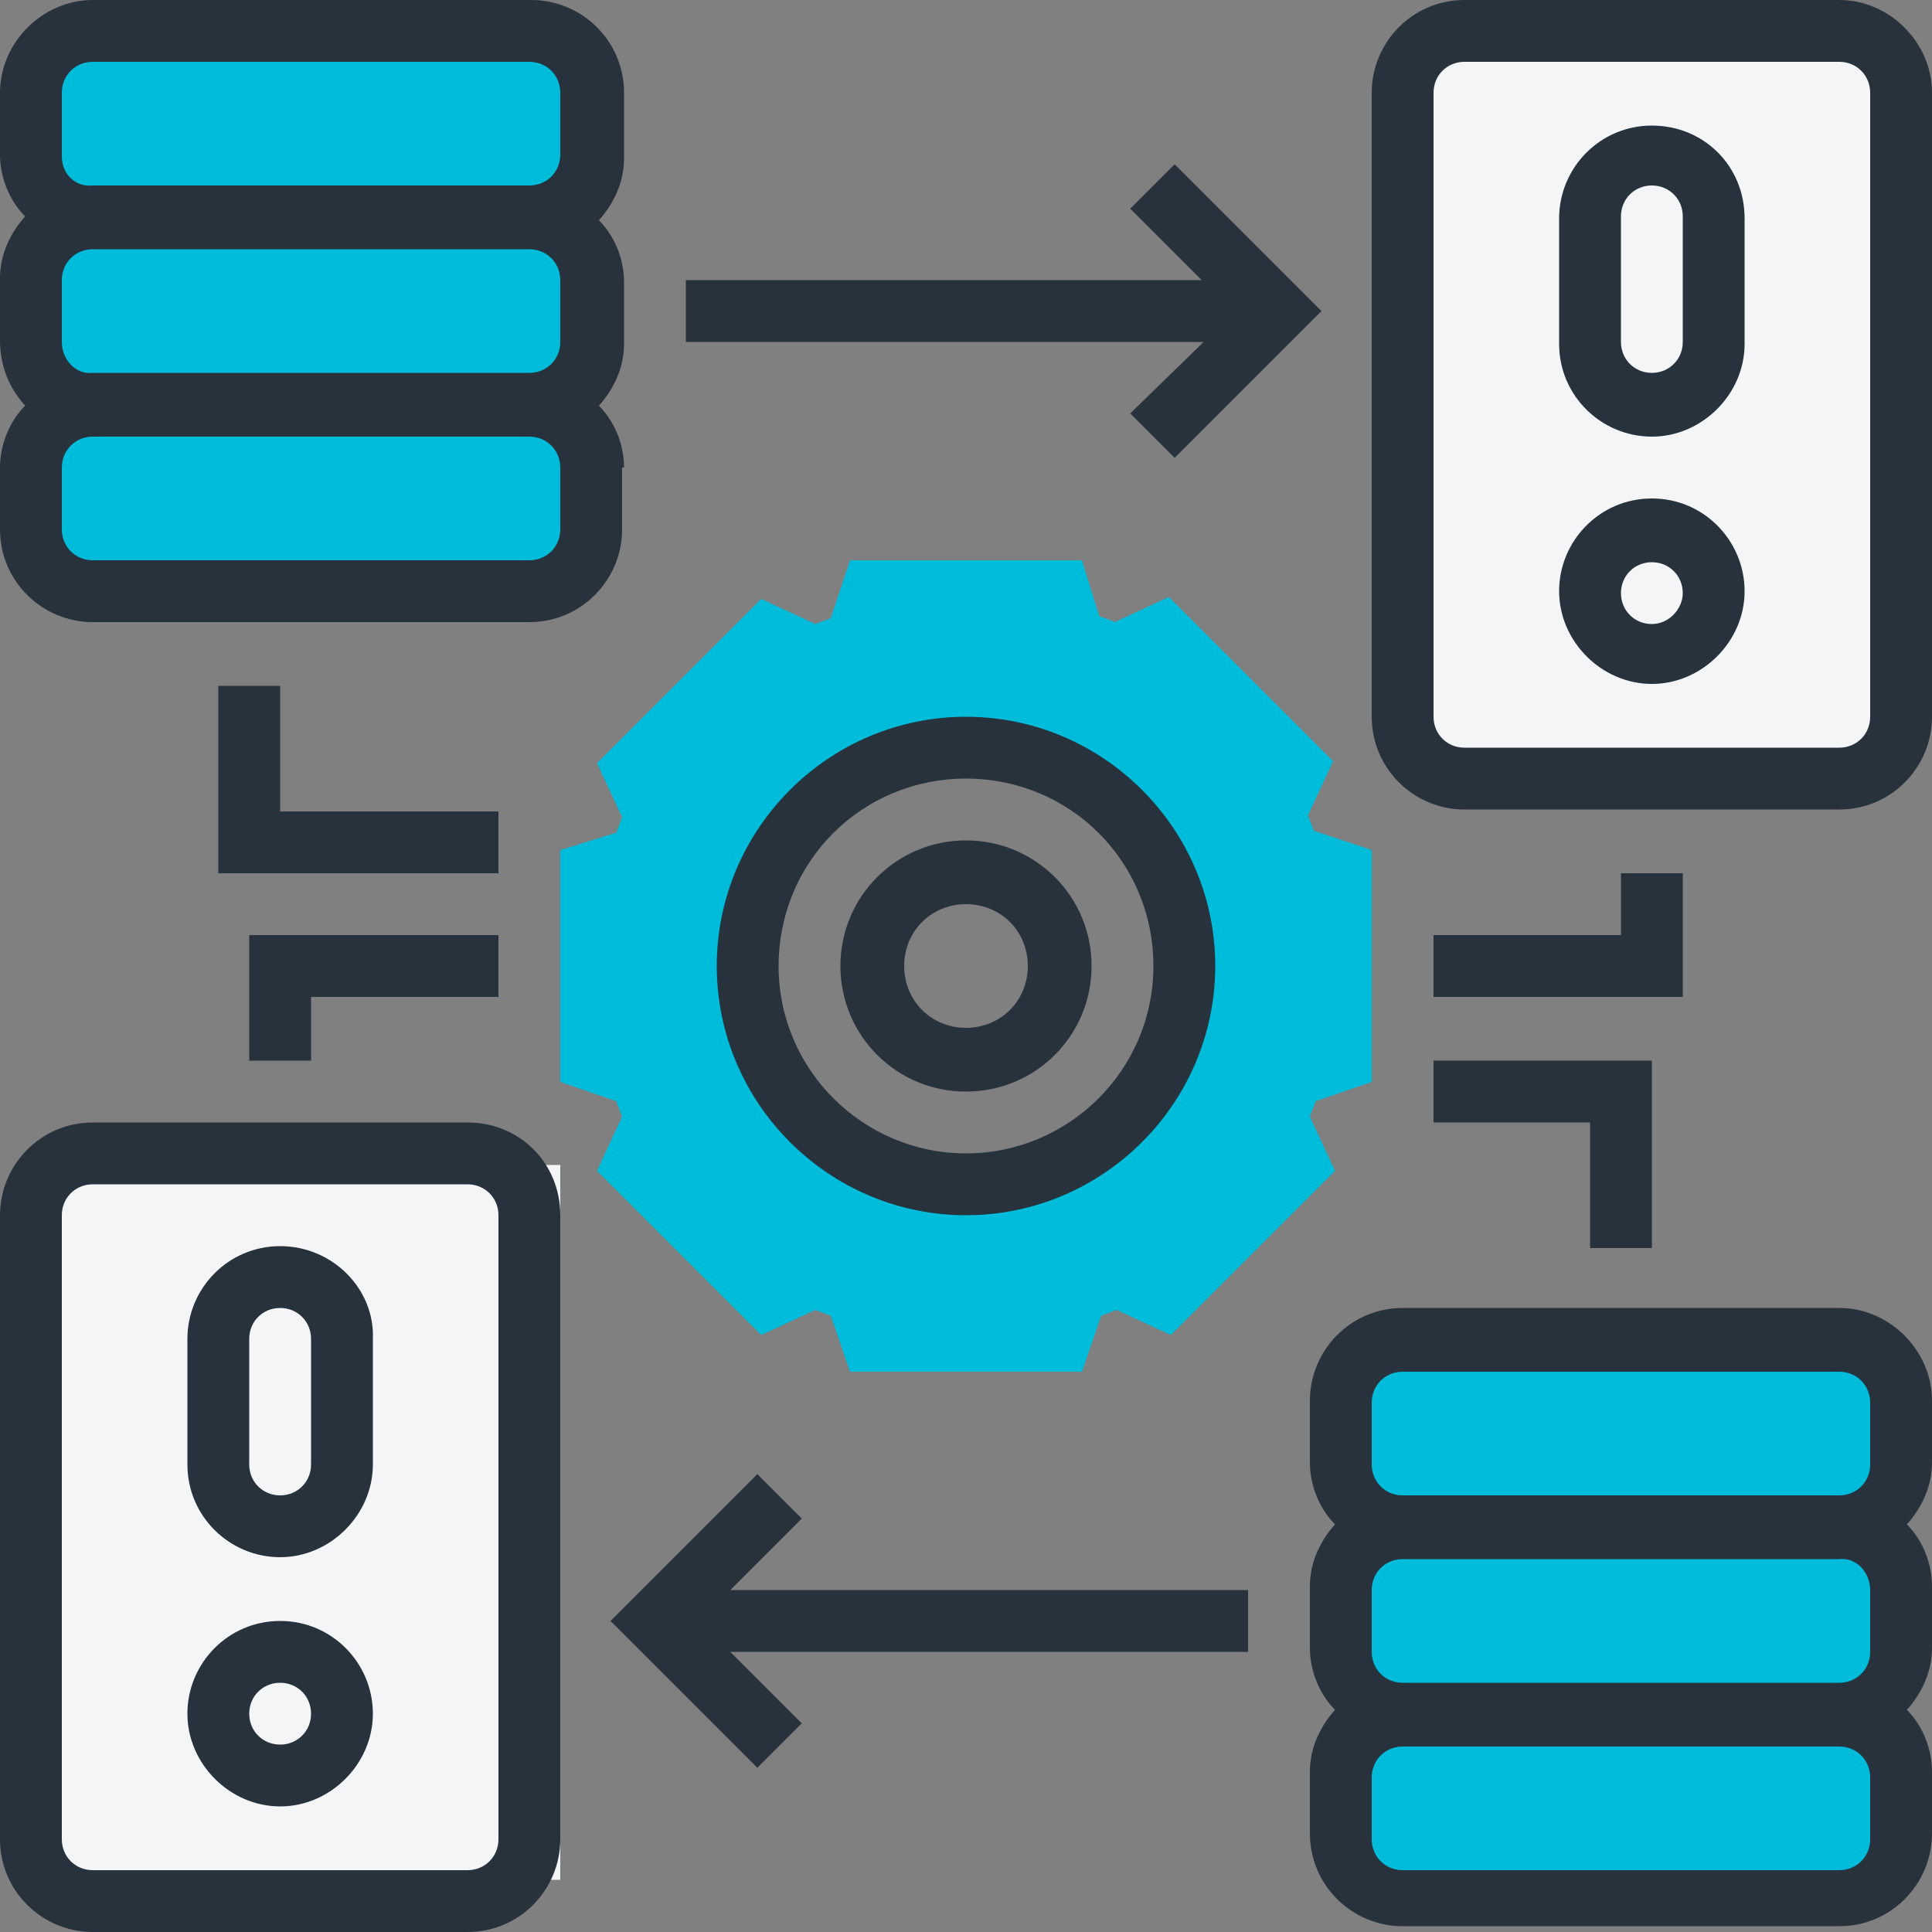 <?xml version="1.0" encoding="utf-8"?>
<!-- Generator: Adobe Illustrator 25.1.0, SVG Export Plug-In . SVG Version: 6.00 Build 0)  -->
<svg version="1.1" id="Layer_1" xmlns="http://www.w3.org/2000/svg" xmlns:xlink="http://www.w3.org/1999/xlink" x="0px" y="0px"
	 viewBox="0 0 100 100" style="enable-background:new 0 0 100 100;" xml:space="preserve">
<rect x="0" y="0" width="100" height="100" fill="#808080" stroke="none"/>
<style type="text/css">
	.st0{fill:#00BCDB;}
	.st1{fill:#F4F5F6;}
	.st2{fill:#27323C;}
</style>
<rect x="2.3" y="1.7" class="st0" width="28.2" height="28.2"/>
<rect x="70.4" y="69.8" class="st0" width="28.2" height="28.2"/>
<rect x="72.5" y="2.2" class="st1" width="26" height="37"/>
<rect x="3" y="60.3" class="st1" width="26" height="37"/>
<g>
	<g>
		<path class="st0" d="M71,56V44L68,43c-0.1-0.3-0.2-0.5-0.3-0.8l1.3-2.8l-8.5-8.5l-2.8,1.3c-0.2-0.1-0.5-0.2-0.8-0.3L56,29H44
			L43,32c-0.3,0.1-0.5,0.2-0.8,0.3l-2.8-1.3l-8.5,8.5l1.3,2.8c-0.1,0.3-0.2,0.5-0.3,0.8L29,44v12l2.9,1c0.1,0.3,0.2,0.5,0.3,0.8
			l-1.3,2.8l8.5,8.5l2.8-1.3c0.3,0.1,0.5,0.2,0.8,0.3l1,2.9h12l1-2.9c0.3-0.1,0.5-0.2,0.8-0.3l2.8,1.3l8.5-8.5l-1.3-2.8
			c0.1-0.3,0.2-0.5,0.3-0.8L71,56z M50,61.3c-6.2,0-11.3-5.1-11.3-11.3S43.8,38.7,50,38.7S61.3,43.8,61.3,50S56.2,61.3,50,61.3z"/>
	</g>
	<g>
		<path class="st2" d="M50,37.1c-7.1,0-12.9,5.8-12.9,12.9S42.9,62.9,50,62.9S62.9,57.1,62.9,50S57.1,37.1,50,37.1z M50,59.7
			c-5.3,0-9.7-4.3-9.7-9.7s4.3-9.7,9.7-9.7s9.7,4.3,9.7,9.7S55.3,59.7,50,59.7z"/>
		<path class="st2" d="M50,43.5c-3.6,0-6.5,2.9-6.5,6.5c0,3.6,2.9,6.5,6.5,6.5c3.6,0,6.5-2.9,6.5-6.5S53.6,43.5,50,43.5z M50,53.2
			c-1.8,0-3.2-1.4-3.2-3.2s1.4-3.2,3.2-3.2s3.2,1.4,3.2,3.2S51.8,53.2,50,53.2z"/>
		<path class="st2" d="M95.2,0H75.8C73.1,0,71,2.2,71,4.8v32.3c0,2.7,2.2,4.8,4.8,4.8h19.4c2.7,0,4.8-2.2,4.8-4.8V4.8
			C100,2.2,97.8,0,95.2,0z M96.8,37.1c0,0.9-0.7,1.6-1.6,1.6H75.8c-0.9,0-1.6-0.7-1.6-1.6V4.8c0-0.9,0.7-1.6,1.6-1.6h19.4
			c0.9,0,1.6,0.7,1.6,1.6V37.1z"/>
		<path class="st2" d="M85.5,25.8c-2.7,0-4.8,2.2-4.8,4.8s2.2,4.8,4.8,4.8s4.8-2.2,4.8-4.8S88.2,25.8,85.5,25.8z M85.5,32.3
			c-0.9,0-1.6-0.7-1.6-1.6c0-0.9,0.7-1.6,1.6-1.6s1.6,0.7,1.6,1.6C87.1,31.5,86.4,32.3,85.5,32.3z"/>
		<path class="st2" d="M85.5,6.5c-2.7,0-4.8,2.2-4.8,4.8v6.5c0,2.7,2.2,4.8,4.8,4.8s4.8-2.2,4.8-4.8v-6.5
			C90.3,8.6,88.2,6.5,85.5,6.5z M87.1,17.7c0,0.9-0.7,1.6-1.6,1.6s-1.6-0.7-1.6-1.6v-6.5c0-0.9,0.7-1.6,1.6-1.6s1.6,0.7,1.6,1.6
			V17.7z"/>
		<path class="st2" d="M24.2,58.1H4.8c-2.7,0-4.8,2.2-4.8,4.8v32.3c0,2.7,2.2,4.8,4.8,4.8h19.4c2.7,0,4.8-2.2,4.8-4.8V62.9
			C29,60.2,26.9,58.1,24.2,58.1z M25.8,95.2c0,0.9-0.7,1.6-1.6,1.6H4.8c-0.9,0-1.6-0.7-1.6-1.6V62.9c0-0.9,0.7-1.6,1.6-1.6h19.4
			c0.9,0,1.6,0.7,1.6,1.6V95.2z"/>
		<path class="st2" d="M14.5,83.9c-2.7,0-4.8,2.2-4.8,4.8s2.2,4.8,4.8,4.8s4.8-2.2,4.8-4.8S17.2,83.9,14.5,83.9z M14.5,90.3
			c-0.9,0-1.6-0.7-1.6-1.6s0.7-1.6,1.6-1.6c0.9,0,1.6,0.7,1.6,1.6S15.4,90.3,14.5,90.3z"/>
		<path class="st2" d="M14.5,64.5c-2.7,0-4.8,2.2-4.8,4.8v6.5c0,2.7,2.2,4.8,4.8,4.8s4.8-2.2,4.8-4.8v-6.5
			C19.4,66.7,17.2,64.5,14.5,64.5z M16.1,75.8c0,0.9-0.7,1.6-1.6,1.6c-0.9,0-1.6-0.7-1.6-1.6v-6.5c0-0.9,0.7-1.6,1.6-1.6
			c0.9,0,1.6,0.7,1.6,1.6V75.8z"/>
		<path class="st2" d="M95.2,67.7H72.6c-2.7,0-4.8,2.2-4.8,4.8v3.2c0,1.2,0.5,2.4,1.3,3.2c-0.8,0.9-1.3,2-1.3,3.2v3.2
			c0,1.2,0.5,2.4,1.3,3.2c-0.8,0.9-1.3,2-1.3,3.2v3.2c0,2.7,2.2,4.8,4.8,4.8h22.6c2.7,0,4.8-2.2,4.8-4.8v-3.2c0-1.2-0.5-2.4-1.3-3.2
			c0.8-0.9,1.3-2,1.3-3.2v-3.2c0-1.2-0.5-2.4-1.3-3.2c0.8-0.9,1.3-2,1.3-3.2v-3.2C100,69.9,97.8,67.7,95.2,67.7z M71,72.6
			c0-0.9,0.7-1.6,1.6-1.6h22.6c0.9,0,1.6,0.7,1.6,1.6v3.2c0,0.9-0.7,1.6-1.6,1.6H72.6c-0.9,0-1.6-0.7-1.6-1.6V72.6z M96.8,82.3v3.2
			c0,0.9-0.7,1.6-1.6,1.6H72.6c-0.9,0-1.6-0.7-1.6-1.6v-3.2c0-0.9,0.7-1.6,1.6-1.6h22.6C96.1,80.6,96.8,81.4,96.8,82.3z M96.8,95.2
			c0,0.9-0.7,1.6-1.6,1.6H72.6c-0.9,0-1.6-0.7-1.6-1.6v-3.2c0-0.9,0.7-1.6,1.6-1.6h22.6c0.9,0,1.6,0.7,1.6,1.6V95.2z"/>
		<path class="st2" d="M32.3,24.2c0-1.2-0.5-2.4-1.3-3.2c0.8-0.9,1.3-2,1.3-3.2v-3.2c0-1.2-0.5-2.4-1.3-3.2c0.8-0.9,1.3-2,1.3-3.2
			V4.8c0-2.7-2.2-4.8-4.8-4.8H4.8C2.2,0,0,2.2,0,4.8v3.2c0,1.2,0.5,2.4,1.3,3.2c-0.8,0.9-1.3,2-1.3,3.2v3.2C0,19,0.5,20.1,1.3,21
			C0.5,21.8,0,23,0,24.2v3.2c0,2.7,2.2,4.8,4.8,4.8h22.6c2.7,0,4.8-2.2,4.8-4.8V24.2z M3.2,17.7v-3.2c0-0.9,0.7-1.6,1.6-1.6h22.6
			c0.9,0,1.6,0.7,1.6,1.6v3.2c0,0.9-0.7,1.6-1.6,1.6H4.8C3.9,19.4,3.2,18.6,3.2,17.7z M3.2,4.8c0-0.9,0.7-1.6,1.6-1.6h22.6
			c0.9,0,1.6,0.7,1.6,1.6v3.2c0,0.9-0.7,1.6-1.6,1.6H4.8C3.9,9.7,3.2,9,3.2,8.1V4.8z M29,27.4c0,0.9-0.7,1.6-1.6,1.6H4.8
			c-0.9,0-1.6-0.7-1.6-1.6v-3.2c0-0.9,0.7-1.6,1.6-1.6h22.6c0.9,0,1.6,0.7,1.6,1.6V27.4z"/>
		<path class="st2" d="M58.5,21.4l2.3,2.3l7.6-7.6l-7.6-7.6l-2.3,2.3l3.7,3.7H35.5v3.2h26.8L58.5,21.4z"/>
		<path class="st2" d="M41.5,78.6l-2.3-2.3l-7.6,7.6l7.6,7.6l2.3-2.3l-3.7-3.7h26.8v-3.2H37.8L41.5,78.6z"/>
		<path class="st2" d="M87.1,45.2h-3.2v3.2h-9.7v3.2h12.9V45.2z"/>
		<path class="st2" d="M74.2,58.1h8.1v6.5h3.2v-9.7H74.2V58.1z"/>
		<path class="st2" d="M11.3,35.5v9.7h14.5v-3.2H14.5v-6.5H11.3z"/>
		<path class="st2" d="M16.1,54.8v-3.2h9.7v-3.2H12.9v6.5H16.1z"/>
	</g>
</g>
</svg>
